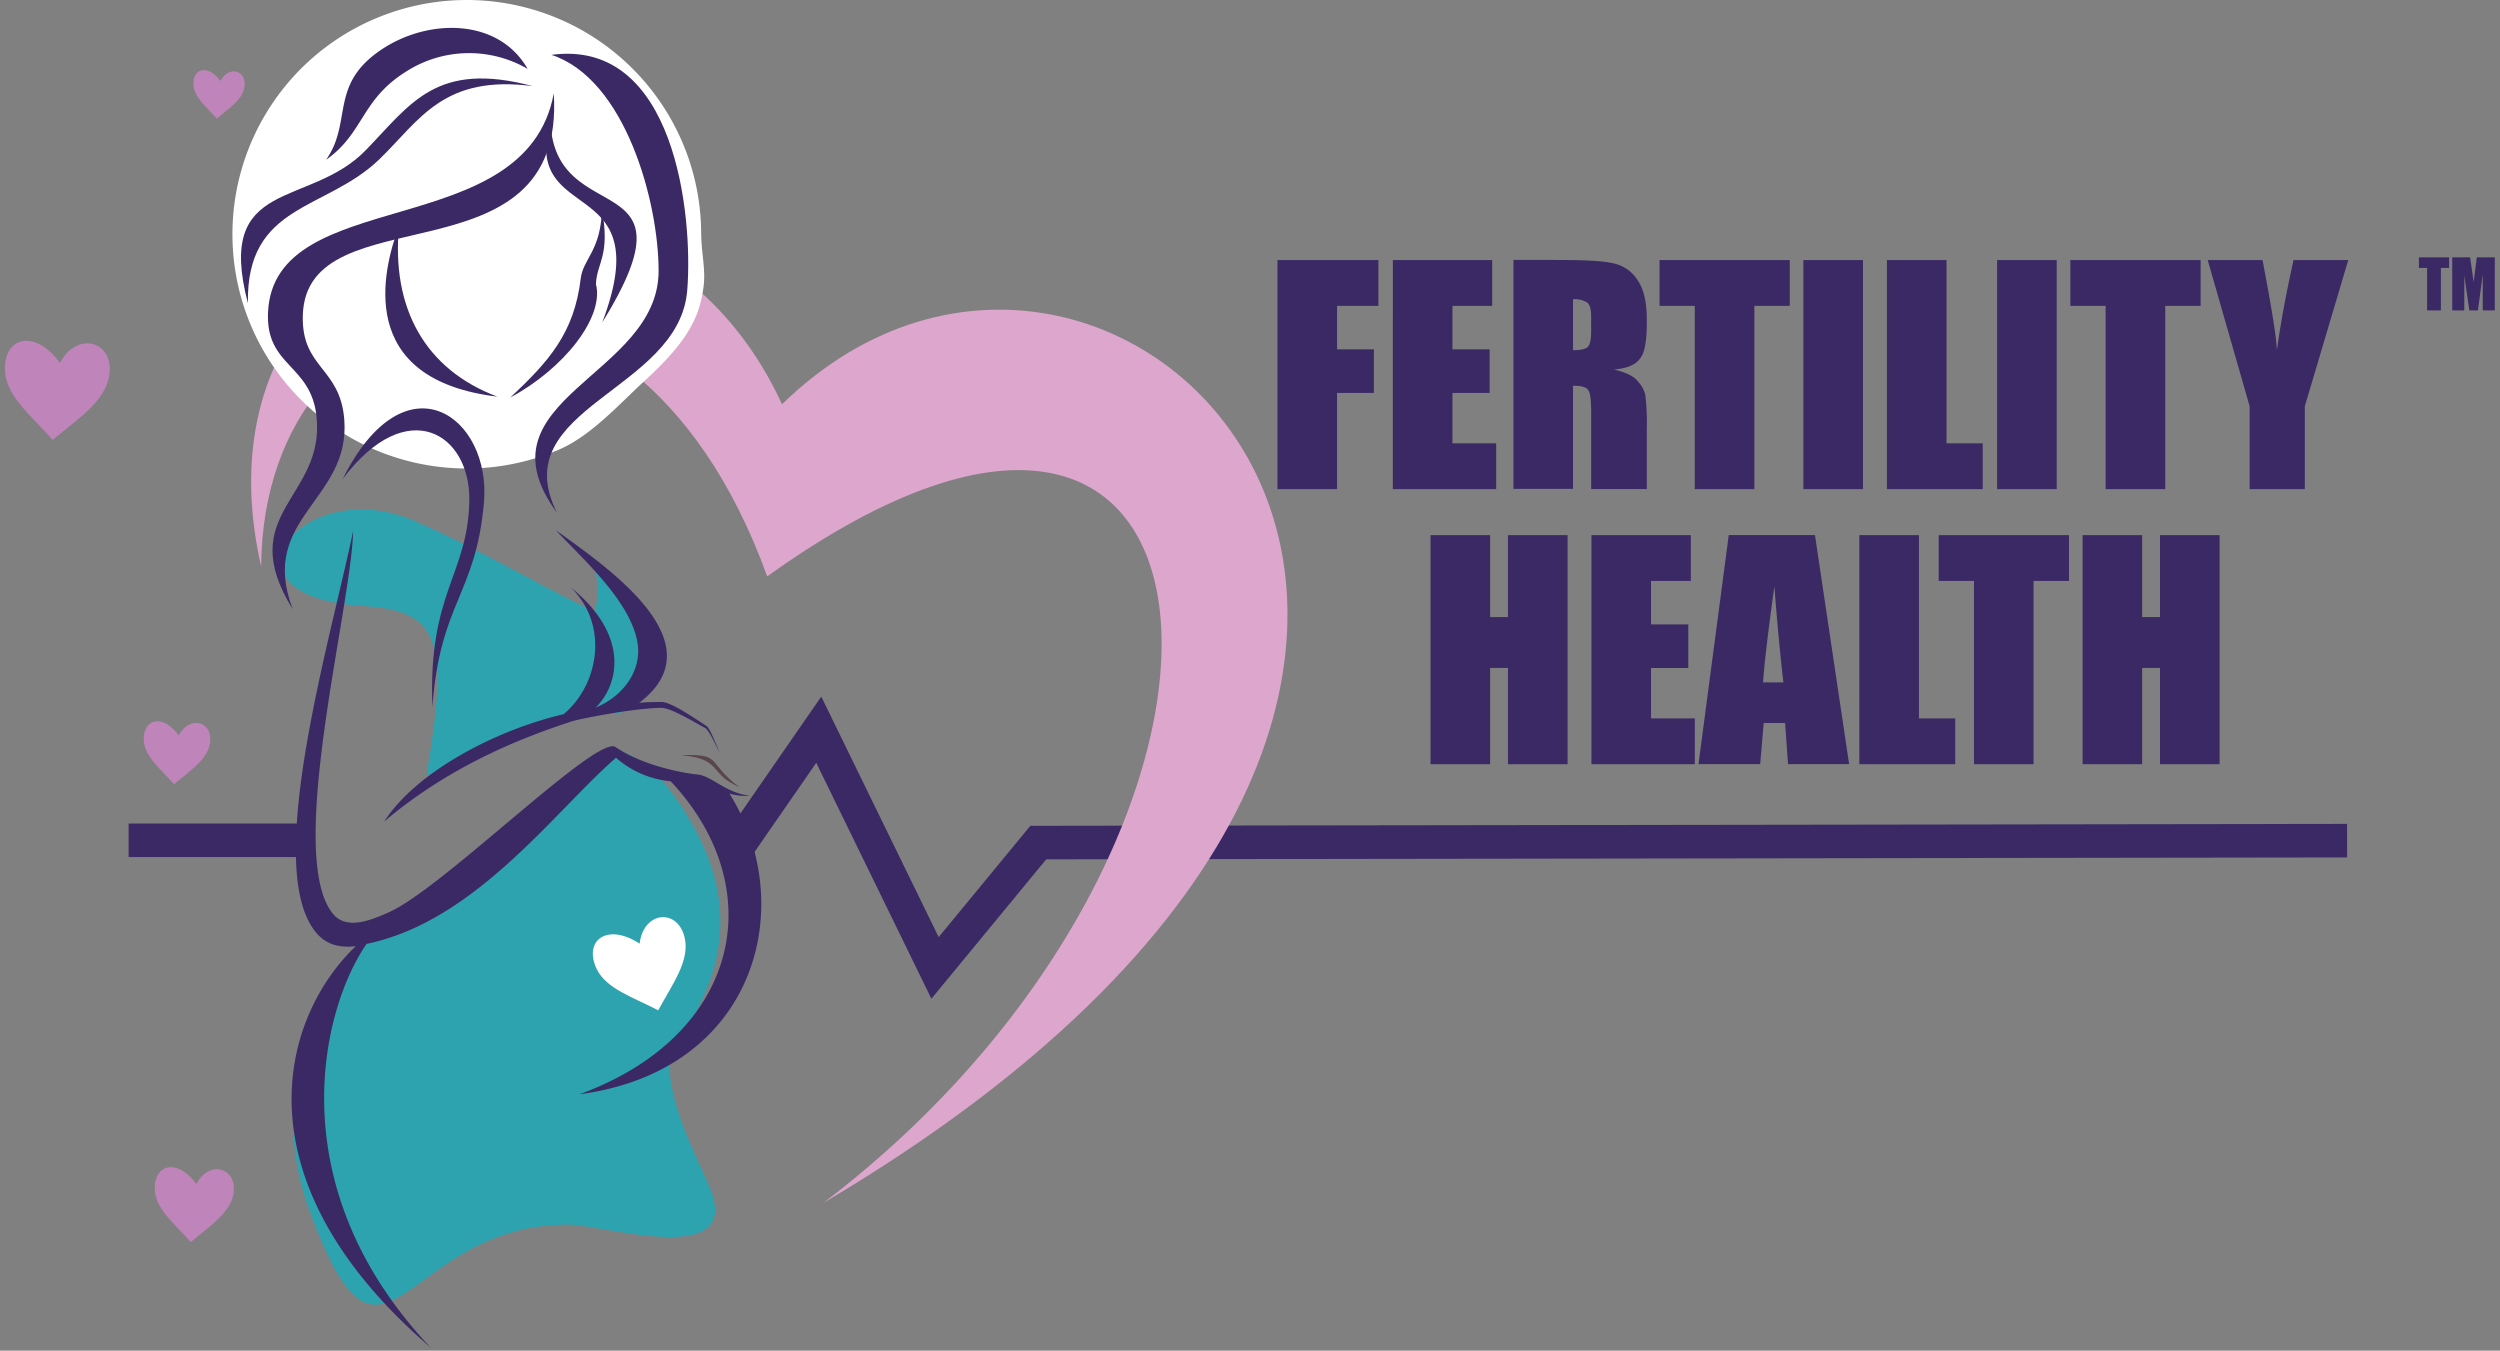 <svg width="298" height="161" viewBox="0 0 298 161" xmlns="http://www.w3.org/2000/svg"><rect x="0" y="0" width="298" height="161" fill="#808080" stroke="none"/><title>fertility-health</title><g fill="none" fill-rule="evenodd"><path stroke="#3A2964" stroke-width="4" d="M88.282 100.435l9.314-13.454 13.86 28.395 12.306-14.941 156.01-.229M15.33 100.165h21.193"/><g fill-rule="nonzero"><path d="M31.128 67.509c-9.888-43.37 44.519-57.375 62.092-19.32 40.612-39.624 109.839 33.107 4.956 95.177 57.242-43.57 52.134-116.915-6.725-74.657-16.525-45.777-60.018-37.053-60.323-1.2" fill="#DDA6CC"/><path d="M83.59 27.914c0 2.196.545 4.157.275 6.247-.468 3.654-1.898 6.534-6.959 11.17-3.08 2.823-6.443 6.622-10.315 8.28-11.344 4.829-24.514 1.654-32.408-7.812a27.908 27.908 0 0 1-1.848-33.268C39.133 2.25 51.87-2.362 63.68 1.183c11.809 3.545 19.895 14.408 19.9 26.731" fill="#FFF"/><path d="M81.885 111.822c.522 2.705-1.376 5.421-3.175 8.782-2.993-1.51-6.49-2.53-7.69-5.03-1.647-3.436 1.212-5.696 5.271-3.15.422-4.138 4.833-4.466 5.588-.585m-2.097 14.01c-.316 5.855 3.708 12.752 4.968 16.1 3.514 9.274-12.887 4.022-17.058 4.022-19.828 0-21.89 22.5-30.777-1.598-4.756-12.88-.445-25.713 8.072-33.763 3.334-3.156 9.654-5.726 12.887-8.448l15.418-12.986s3.784 1.581 4.885 2.898c13.174 15.69 6.444 26.51 1.611 33.775M43.505 72.263c9.42.527 9.824 4.958 7.323 20.245 13.69-7.307 18.996-6.75 21.251-7.763l.06.228c.56-.01 1.123.02 1.68.088a.21.21 0 0 1 .094-.082c6.754-3.636 3.878-12.88-3.04-17.968.135 2.26.843 2.822 0 5.855-4.686-2.02-13.772-7.47-21.522-10.802-13.472-5.79-24.766 9.133-5.857 10.187" fill="#2DA3B0"/><path d="M47.57 26.92c-.954 9.77 3.076 17.112 11.716 20.361-16.952-2.049-13.713-15.005-11.715-20.362M71.716 24.759c1.09 5.772-.585 6.51-.68 9.11C72.05 37.82 67.213 43.95 60.834 47.38c4.586-4.31 7.615-7.652 8.394-14.22.275-2.302 2.49-3.367 2.513-8.402" fill="#3A2964"/><path d="M40.875 57.04c7.475-14.864 17.714-7.358 16.812 2.864-.966 11.012-5.272 11.937-6.145 24.419-.539-13.705 4.212-15.743 4.4-24.59.175-8.02-7.381-12.844-15.067-2.669" fill="#3A2964"/><path d="M66.01 11.124c1.465 22.961-29.528 11.709-29.915 26.48-.17 6.334 4.452 6.147 4.944 12.406.756 9.66-10.315 11.709-6.144 22.61-7.106-11.452 3.848-13.237 2.84-22.938-.656-6.317-6.08-5.943-5.787-12.453.703-15.356 30.765-8.132 34.063-26.105" fill="#3A2964"/><path d="M65.683 6.545c14.814-2.043 16.94 19.186 16.238 28.038-.944 12.095-21.844 13.945-15.535 26.527-9.958-13.595 12.125-16.194 12.12-28.828 0-8.155-3.937-22.903-12.829-25.76M63.586 10.275c-10.708-1.423-13.508 3.98-18.312 8.659-6.39 6.229-15.95 5.269-15.722 17.212-3.965-15.07 7.293-11.264 14.059-18.255 5.366-5.526 8.394-10.702 19.951-7.61" fill="#3A2964"/><path d="M62.936 8.237a13.907 13.907 0 0 0-14.645.37c-5.272 3.336-4.932 7.282-9.419 10.438 3.18-4.532.322-8.94 6.602-13.138 5.652-3.782 14.011-3.74 17.438 2.342M65.607 14.309c.375 13.43 18.047 4.947 6.185 24.114 6.842-18.06-9.759-11.229-6.185-24.114M76.145 83.808c9.542-7.143-3.714-16.147-9.888-20.608 3.187 3.425 8.945 8.483 9.741 13.465.533 3.314-1.792 6.382-4.985 7.67 2.683-2.629 4.189-8.501-2.993-14.338 4.593 4.455 3.386 11.598-.832 15.134-7.86 1.82-17.509 6.762-21.386 12.786 7.363-6.223 15.435-9.695 22.464-11.96.691-.223 7.03-1.529 10.544-1.581 1.172 0 3.743 1.598 5.225 2.388.586.31 1.675 2.98 1.757 2.928-.076 0-1.09-2.834-1.57-3.144-1.435-.943-4.194-2.846-5.318-2.869-.838 0-1.793 0-2.783.105" fill="#3A2964"/><path d="M81.112 90.02c5.137-.194 2.993.778 6.994 3.787-3.725-1.598-1.921-3.372-6.994-3.788" fill="#59464D"/><path d="M42.469 112.723c-9.056 8.612-14.364 27.932 8.868 47.908-18.276-19.32-12.98-40.396-7.644-48.118a22.045 22.045 0 0 0 1.687-.416c12.096-3.372 21.088-15.72 28.047-21.773a11.443 11.443 0 0 0 6.52 2.804c11.914 12.675 8.435 30.245-10.867 37.311 21.246-2.84 26.114-22.645 17.878-35.841.786.23 1.608.316 2.425.251-2.987-.35-4.51-2.382-6.303-2.535-.802-.064-6.086-.802-9.718-3.272-2.22-1.505-20.502 16.773-26.945 19.671-2.021.902-5.05 2.236-6.713.234-5.735-6.908 2.179-36.503 2.39-45.665-2.39 11.709-9.87 36.825-5.46 46.198 1.371 2.927 3.316 3.595 5.858 3.296" fill="#3A2964"/><path d="M26.272 9.654c-1.494-2.049-3.339-1.504-3.21.504.094 1.463 1.61 2.646 2.776 3.98 1.541-1.281 3.006-2.242 3.28-3.67.4-2.055-1.827-2.758-2.846-.814M7.158 43.27C4.112 39.08.334 40.198.598 44.302c.199 2.986 3.292 5.416 5.681 8.138 3.152-2.623 6.151-4.578 6.713-7.505.809-4.204-3.743-5.644-5.857-1.663M21.305 87.654c-1.933-2.658-4.335-1.95-4.165.656.129 1.897 2.091 3.437 3.608 5.164 1.998-1.663 3.901-2.928 4.259-4.76.515-2.67-2.343-3.583-3.702-1.06M23.408 141.136c-2.303-3.162-5.15-2.342-4.95.778.146 2.26 2.483 4.098 4.288 6.142 2.343-1.98 4.639-3.455 5.067-5.662.585-3.173-2.824-4.262-4.405-1.258" fill="#BF84BA"/></g><path fill="#3A2964" fill-rule="nonzero" d="M152.272 31h12.032v5.462h-4.927v5.181h4.388v5.193h-4.388v11.47h-7.105zM166.026 31h11.844v5.462h-4.739v5.181h4.435v5.193h-4.435v6.007h5.214v5.462h-12.32zM187.506 35.672v6.07c1.201 0 1.523-.216 1.681-.327.48-.328.48-1.534.48-2.131v-1.505c0-1.3-.31-1.569-.462-1.703a2.72 2.72 0 0 0-1.699-.404zm-7.1-4.684h5.027c5.031 0 6.215.258 6.812.387a4.487 4.487 0 0 1 2.93 1.984c1.124 1.593 1.124 3.923 1.124 5.082 0 3.19-.533 3.922-.797 4.285-.79 1.095-2.343 1.242-3.122 1.318 2.109.52 2.595 1.106 2.835 1.399.432.452.743 1.006.902 1.61.16 1.34.22 2.69.182 4.04v7.2h-6.631V49.22c0-2.19-.229-2.54-.346-2.716-.345-.521-1.324-.521-1.816-.521v12.294h-7.1V30.988zM213.339 31v5.462h-4.218v21.843h-7.105V36.462h-4.2V31zM214.962 31h7.105v27.306h-7.105zM232.025 31v21.843h4.317v5.462H224.92V31zM238.053 31h7.105v27.306h-7.105zM262.315 31v5.462h-4.217v21.843h-7.106V36.462h-4.205V31zM279.912 31l-5.178 17.423v9.882h-6.578v-9.882L263.159 31h6.531c1.535 7.98 1.658 9.824 1.723 10.743.585-4.368 1.51-8.618 1.974-10.743h6.525zM186.856 63.785v27.306h-7.105V79.62h-2.127v11.47h-7.105V63.785h7.105v9.766h2.127v-9.766zM189.703 63.785h11.844v5.463h-4.744v5.18h4.44v5.194h-4.44v6.007h5.219v5.462h-12.32zM212.583 81.343c-.539-4.637-.902-9.18-1.078-11.451-1.083 7.827-1.259 10.245-1.353 11.451h2.431zm3.76-17.564l4.072 27.306h-7.281l-.352-4.906h-2.548l-.421 4.906h-7.352l3.608-27.306h10.275zM228.739 63.785V85.63h4.323v5.462h-11.429V63.785zM246.623 63.785v5.463h-4.224V91.09h-7.1V69.248h-4.205v-5.463zM264.577 63.785v27.306h-7.106V79.62h-2.126v11.47h-7.1V63.785h7.1v9.766h2.126v-9.766z"/><path d="M76.244 112.478c-3.89-2.524-6.69-.381-5.149 2.968 1.125 2.435 4.487 3.472 7.364 4.982 1.757-3.202 3.667-5.802 3.198-8.425-.674-3.776-4.938-3.512-5.413.475" fill="#FFF" fill-rule="nonzero"/><path d="M291.93 30.676v1.265h-.977V37h-1.644v-5.059h-.973v-1.265h3.594zm5.449 0V37h-1.438v-4.27l-.574 4.27h-1.02l-.605-4.172V37h-1.437v-6.324h2.129c.062.38.128.828.199 1.344l.226 1.609.375-2.953h2.145z" fill="#3A2964" fill-rule="nonzero"/></g></svg>